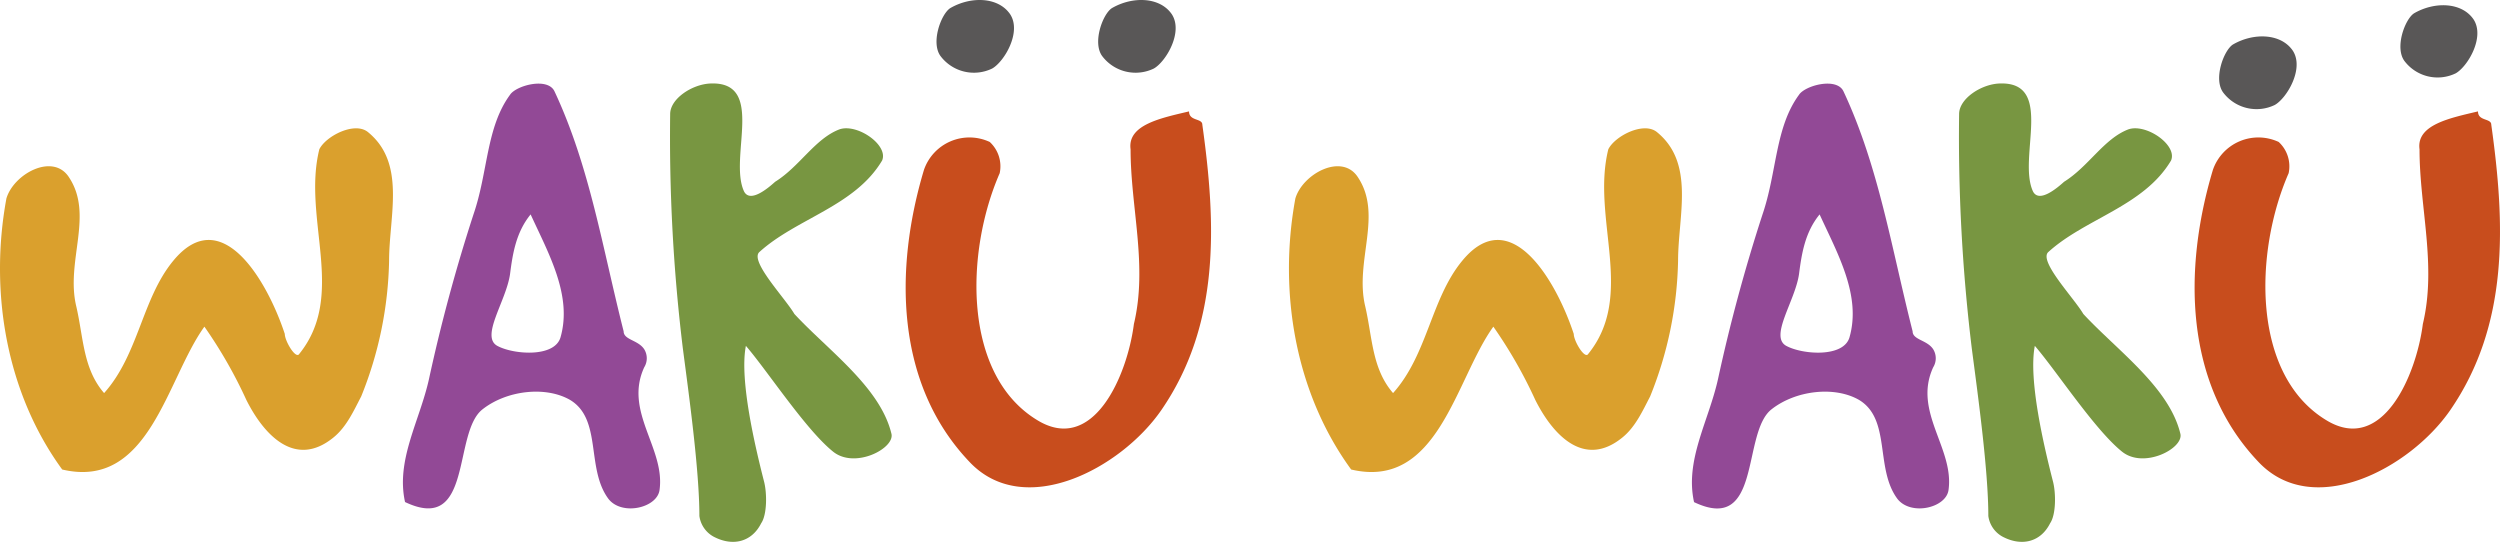 <svg xmlns="http://www.w3.org/2000/svg" width="122.804mm" height="26.619mm" viewBox="0 0 348.107 75.456">
  <defs>
    <style>
      .cls-1 {
        fill: #595757;
      }

      .cls-2 {
        fill: #daa02d;
      }

      .cls-3 {
        fill: #924996;
      }

      .cls-4 {
        fill: #789641;
      }

      .cls-5 {
        fill: #c84d1d;
      }
    </style>
  </defs>
  <g id="レイヤー_2" data-name="レイヤー 2">
    <g id="レイヤー_1-2" data-name="レイヤー 1">
      <g>
        <path class="cls-1" d="M336.141,1.853c2.849-1.655,6.617-1.563,8.27.826,1.655,2.482-.826,6.617-2.48,7.536a5.788,5.788,0,0,1-7.076-1.655C333.385,6.723,334.855,2.679,336.141,1.853Z"/>
        <path class="cls-2" d="M.893,27.629c1.018-3.423,6.476-6.383,8.7-2.96,3.515,5.273-.463,11.656,1.017,17.947,1.018,4.347.925,8.7,3.885,12.118C19.3,49.369,19.765,41.6,24.113,36.325c6.754-8.233,13.136,2.868,15.542,10.176,0,.925,1.387,3.33,1.943,2.868,6.753-8.233.462-18.872,2.867-28.585.925-1.85,4.9-3.886,6.753-2.406,5.366,4.349,2.96,11.656,2.96,17.947A52.957,52.957,0,0,1,50.293,55.2c-1.017,1.943-2.035,4.255-3.885,5.736-5.366,4.347-9.714-.463-12.119-5.274a64.5,64.5,0,0,0-5.828-10.176c-5.273,7.309-7.678,22.757-19.8,19.89C.893,54.734-1.512,40.673.893,27.629Z"/>
        <path class="cls-3" d="M71.018,13.2c.833-1.295,5.274-2.5,6.2-.463,4.9,10.454,6.66,21.74,9.62,33.4,0,1.2,2.035,1.2,2.868,2.5a2.394,2.394,0,0,1,0,2.5c-2.868,6.2,2.96,11.287,2.128,17.114-.37,2.5-5.273,3.608-7.123,1.2-3.145-4.255-.833-11.1-5.366-13.784-3.422-1.942-8.788-1.3-12.119,1.3C62.97,60.192,65.931,74.439,56.4,69.906c-1.3-5.828,2.035-11.286,3.33-17.114a234.24,234.24,0,0,1,6.2-22.942C67.966,23.929,67.688,17.731,71.018,13.2ZM69.261,48.166c2.22,1.2,7.956,1.665,8.788-1.2,1.665-5.827-1.665-11.656-4.163-17.113-2.035,2.5-2.5,5.457-2.868,8.325C70.463,41.968,66.856,46.871,69.261,48.166Z"/>
        <path class="cls-4" d="M93.315,15.88c0-2.127,3.053-4.162,5.643-4.255,7.679-.277,2.5,10.269,4.625,14.987.833,1.758,3.423-.463,4.348-1.3,3.423-2.127,5.551-6.013,8.974-7.307,2.5-.833,6.846,2.22,5.92,4.347-3.792,6.383-11.933,8.048-17.114,12.766-1.3,1.3,3.608,6.384,4.9,8.6,4.718,5.088,11.934,10.176,13.507,16.651.555,2.036-5.088,5-8.141,2.5-3.793-3.053-9.159-11.286-12.119-14.709-.925,4.718,1.3,14.062,2.5,18.779.462,1.665.462,4.718-.37,5.921-1.3,2.59-3.886,3.238-6.476,1.942a3.86,3.86,0,0,1-2.128-2.96c0-6.383-1.48-17.021-2.312-23.4A243.4,243.4,0,0,1,93.315,15.88Z"/>
        <path class="cls-5" d="M128.655,23.652a6.7,6.7,0,0,1,9.159-3.886,4.609,4.609,0,0,1,1.387,4.348c-4.81,11.008-5.18,28.122,5.273,34.413,7.771,4.718,12.489-6.2,13.414-13.414,1.943-8.14-.463-16.189-.463-24.329-.462-3.423,4.256-4.348,8.141-5.273,0,1.387,1.85.925,1.85,1.85,1.943,13.876,2.5,27.845-5.735,39.779-5.643,8.14-19.149,15.263-26.735,7.123C124.678,53.439,124.492,37.528,128.655,23.652Z"/>
        <path class="cls-2" d="M180.371,27.629c1.018-3.423,6.475-6.383,8.7-2.96,3.515,5.273-.463,11.656,1.017,17.947,1.018,4.347.925,8.7,3.886,12.118,4.81-5.365,5.273-13.136,9.621-18.409,6.753-8.233,13.136,2.868,15.541,10.176,0,.925,1.388,3.33,1.943,2.868,6.753-8.233.463-18.872,2.868-28.585.925-1.85,4.9-3.886,6.752-2.406,5.366,4.349,2.961,11.656,2.961,17.947A52.937,52.937,0,0,1,229.77,55.2c-1.017,1.943-2.035,4.255-3.885,5.736-5.365,4.347-9.713-.463-12.119-5.274a64.576,64.576,0,0,0-5.827-10.176c-5.273,7.309-7.679,22.757-19.8,19.89C180.371,54.734,177.966,40.673,180.371,27.629Z"/>
        <path class="cls-3" d="M250.5,13.2c.832-1.295,5.273-2.5,6.2-.463,4.9,10.454,6.66,21.74,9.62,33.4,0,1.2,2.036,1.2,2.868,2.5a2.394,2.394,0,0,1,0,2.5c-2.868,6.2,2.961,11.287,2.128,17.114-.37,2.5-5.273,3.608-7.123,1.2-3.145-4.255-.833-11.1-5.366-13.784-3.422-1.942-8.788-1.3-12.118,1.3-4.255,3.238-1.3,17.485-10.823,12.952-1.3-5.828,2.034-11.286,3.33-17.114a234.232,234.232,0,0,1,6.2-22.942C247.443,23.929,247.166,17.731,250.5,13.2Zm-1.758,34.968c2.22,1.2,7.956,1.665,8.788-1.2,1.665-5.827-1.665-11.656-4.162-17.113-2.036,2.5-2.5,5.457-2.868,8.325C249.941,41.968,246.333,46.871,248.738,48.166Z"/>
        <path class="cls-4" d="M272.792,15.88c0-2.127,3.053-4.162,5.643-4.255,7.678-.277,2.5,10.269,4.625,14.987.833,1.758,3.423-.463,4.348-1.3,3.423-2.127,5.551-6.013,8.973-7.307,2.5-.833,6.846,2.22,5.921,4.347-3.792,6.383-11.933,8.048-17.114,12.766-1.3,1.3,3.608,6.384,4.9,8.6,4.718,5.088,11.933,10.176,13.506,16.651.556,2.036-5.087,5-8.141,2.5-3.793-3.053-9.158-11.286-12.118-14.709-.925,4.718,1.295,14.062,2.5,18.779.462,1.665.462,4.718-.371,5.921-1.295,2.59-3.885,3.238-6.475,1.942a3.857,3.857,0,0,1-2.128-2.96c0-6.383-1.48-17.021-2.312-23.4A243.4,243.4,0,0,1,272.792,15.88Z"/>
        <path class="cls-5" d="M308.132,23.652a6.7,6.7,0,0,1,9.158-3.886,4.607,4.607,0,0,1,1.388,4.348c-4.811,11.008-5.18,28.122,5.273,34.413,7.771,4.718,12.489-6.2,13.414-13.414,1.942-8.14-.463-16.189-.463-24.329-.462-3.423,4.256-4.348,8.141-5.273,0,1.387,1.85.925,1.85,1.85,1.943,13.876,2.5,27.845-5.735,39.779-5.644,8.14-19.15,15.263-26.735,7.123C304.154,53.439,303.969,37.528,308.132,23.652Z"/>
        <path class="cls-1" d="M132.317,1.13c2.868-1.665,6.661-1.573,8.325.832,1.666,2.5-.832,6.661-2.5,7.586a5.825,5.825,0,0,1-7.123-1.665C129.542,6.033,131.022,1.962,132.317,1.13Z"/>
        <path class="cls-1" d="M154.826,1.13c2.868-1.665,6.661-1.573,8.325.832,1.666,2.5-.832,6.661-2.5,7.586a5.825,5.825,0,0,1-7.123-1.665C152.051,6.033,153.531,1.962,154.826,1.13Z"/>
        <path class="cls-1" d="M310.915,6.2c2.867-1.665,6.66-1.573,8.325.832,1.666,2.5-.832,6.661-2.5,7.586a5.825,5.825,0,0,1-7.123-1.665C308.139,11.106,309.62,7.035,310.915,6.2Z"/>
      </g>
    </g>
  </g>
</svg>
